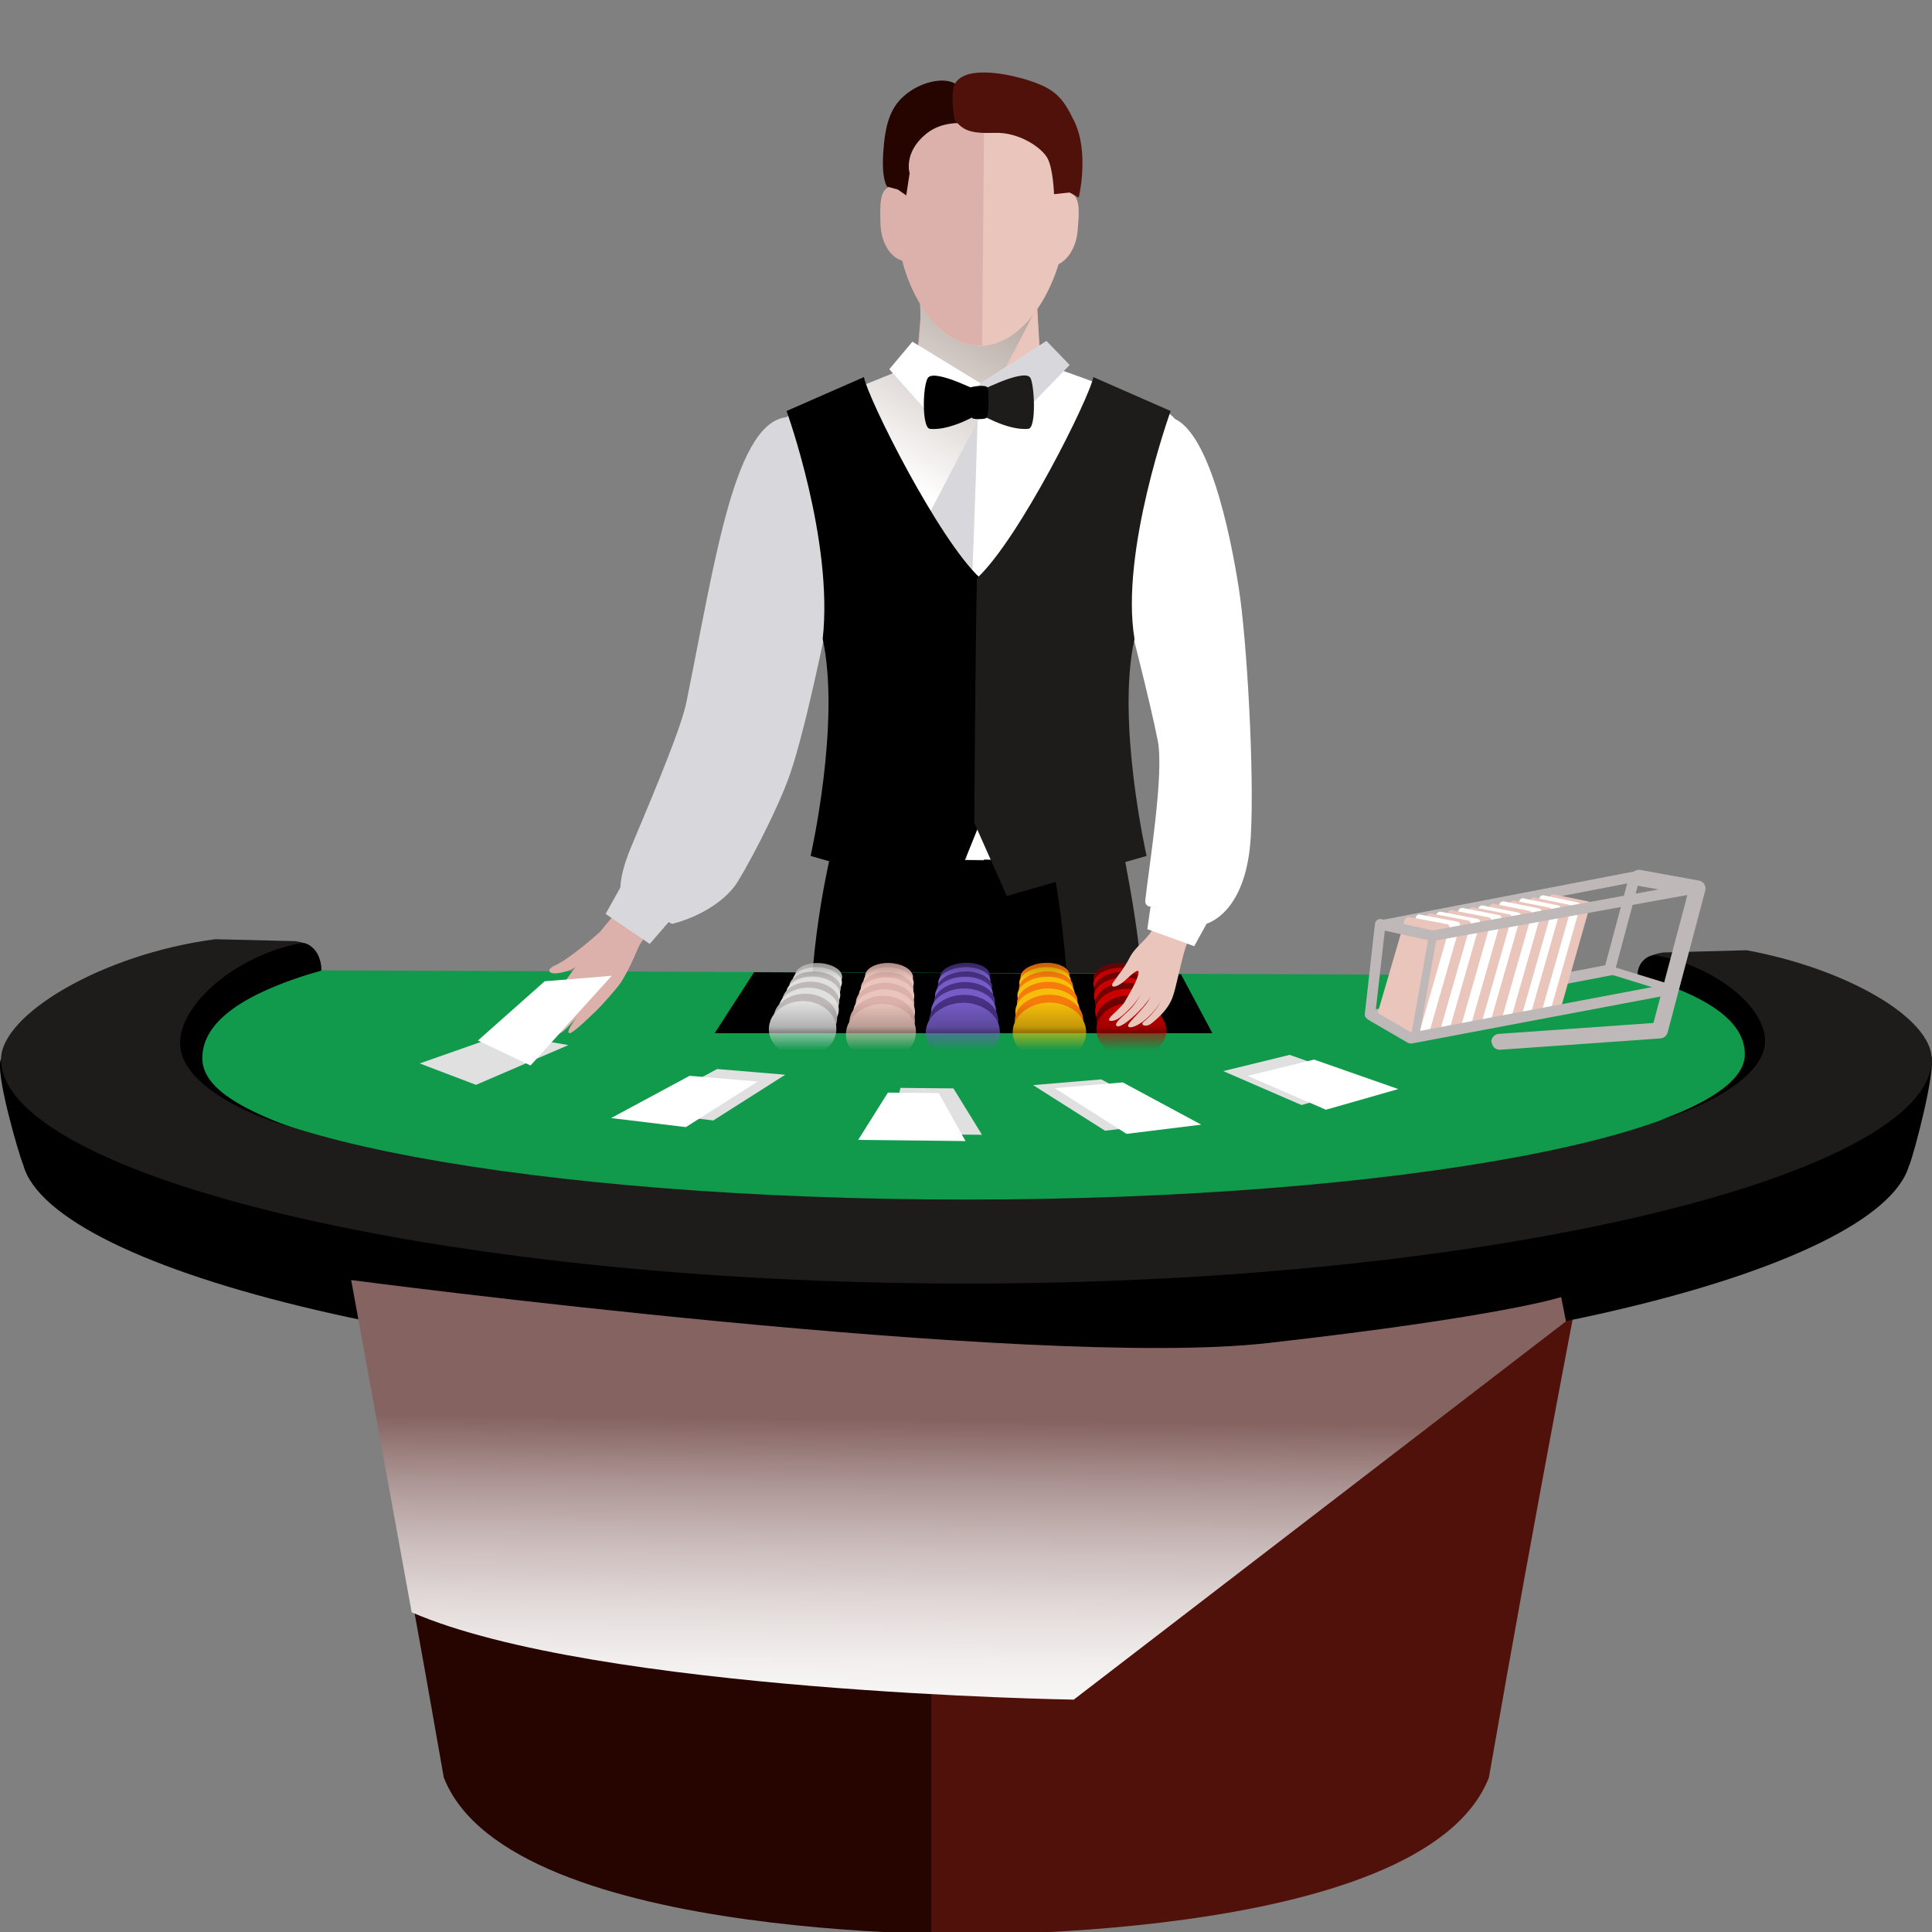<svg width="80" height="80" viewBox="0 0 80 80" fill="none" xmlns="http://www.w3.org/2000/svg">
<rect x="0" y="0" width="80" height="80" fill="#808080" stroke="none"/>
<g id="Frame" clip-path="url(#clip0_2159_751)">
<g id="Group">
<g id="Layer 1">
<g id="Group_2">
<g id="Group_3">
<path id="Vector" d="M46.362 34.318C46.454 35.399 47.632 39.677 47.428 45.063C47.202 50.885 46.906 58.348 46.906 59.575C46.906 60.802 46.459 74.124 46.459 74.124L41.644 74.237C41.644 74.237 40.191 45.693 40.191 44.574C40.191 43.454 39.965 35.394 39.965 35.394L46.368 34.312L46.362 34.318Z" fill="#1E1B1B"/>
<path id="Vector_2" d="M43.324 34.765L40.386 35.362L34.596 34.539C34.295 35.734 33.401 39.462 33.552 43.939C33.617 46.032 34.074 56.401 34.074 56.401L34.483 74.351L39.821 74.238L40.192 57.671L40.375 48.593C40.762 56.697 41.655 74.286 41.655 74.286L44.028 74.232C44.152 67.641 45.454 42.115 43.324 34.765Z" fill="black"/>
</g>
<g id="Group_4">
<path id="Vector_3" d="M38.265 11.492L37.824 16.437C37.824 16.437 38.798 22.453 40.305 23.002C41.811 23.55 43.296 19.622 43.264 18.578C43.232 17.535 42.898 11.799 42.898 11.799L38.26 11.498L38.265 11.492Z" fill="#DDB1AB"/>
<path id="Vector_4" d="M43.282 19.029C43.249 17.985 42.916 12.244 42.916 12.244L40.893 12.109L40.059 23.565C41.56 24.06 43.309 20.057 43.276 19.024L43.282 19.029Z" fill="#EAC5BB"/>
</g>
<path id="Vector_5" d="M40.619 15.93C40.485 15.693 37.665 15.188 37.665 15.188C37.665 15.188 36.127 15.79 33.447 16.861C31.531 17.625 32.086 17.862 31.973 18.868C31.86 19.874 34.265 25.029 34.491 26.148C34.711 27.267 34.851 31.518 34.593 34.542C34.496 35.656 36.944 35.569 40.748 35.623C40.748 31.48 40.689 25.325 40.469 23.086C40.442 22.796 41.658 17.749 40.619 15.925V15.93Z" fill="#D8D7DB"/>
<g id="Group_5">
<path id="Vector_6" d="M40.518 16.007C40.518 15.738 42.918 14.984 42.918 14.984C42.918 14.984 44.225 15.388 46.803 16.389C48.729 17.137 48.799 17.255 48.912 18.261C49.025 19.267 46.964 24.427 46.738 25.547C46.512 26.666 44.812 27.651 46.383 34.914C46.62 36.007 42.148 35.566 40.039 35.587C40.039 31.444 40.104 26.327 40.27 23.518C40.297 23.082 40.513 16.911 40.513 16.007H40.518Z" fill="white"/>
<path id="Vector_7" d="M48.375 17.263C50.032 17.516 50.958 22.197 51.291 24.323C51.63 26.448 51.948 32.038 51.791 34.664C51.598 37.936 49.876 38.275 49.876 38.275L47.643 37.543C47.643 37.543 47.39 37.554 47.428 37.242C47.573 35.902 48.213 32.028 47.939 30.661C47.605 28.982 46.782 25.813 46.669 25.361C46.556 24.915 48.38 17.258 48.38 17.258L48.375 17.263Z" fill="white"/>
</g>
<g id="Group_6" style="mix-blend-mode:multiply">
<path id="Vector_8" d="M37.9 14.989C38.233 13.993 38.174 11.679 37.749 10.619C37.399 9.726 41.72 11.986 42.898 12.809L37.663 22.828C36.931 22.581 34.37 16.845 34.117 16.538C35.355 16.205 37.867 15.096 37.9 14.999V14.989Z" fill="url(#paint0_linear_2159_751)"/>
</g>
<g id="Group_7">
<path id="Vector_9" d="M44.202 7.951C44.229 5.82 43.852 4.023 40.812 3.948C37.008 3.856 37.272 6.197 37.159 8.791C37.04 11.384 38.563 14.23 40.495 14.322C41.969 14.386 43.255 12.831 43.836 10.937C44.245 10.733 44.568 10.206 44.622 9.56C44.697 8.715 44.751 8.037 44.197 7.951H44.202Z" fill="#EAC5BB"/>
<path id="Vector_10" d="M37.181 7.722C37.122 7.711 37.062 7.7 37.009 7.706C36.411 7.722 36.433 8.427 36.46 9.293C36.481 10.041 36.869 10.66 37.358 10.794C37.837 12.661 39.042 14.243 40.474 14.308C40.538 14.308 40.603 14.308 40.667 14.303L40.759 3.939C37.514 3.875 37.261 5.597 37.181 7.727V7.722Z" fill="#DDB1AB"/>
<path id="Vector_11" d="M39.544 3.459C39.049 3.174 38.075 3.4 37.424 3.981C36.848 4.492 36.649 5.191 36.574 6.311C36.498 7.435 36.73 7.726 36.73 7.726L37.182 7.85L37.526 8.092L37.666 7.172C37.666 7.172 37.397 6.321 38.344 5.547C39.291 4.772 40.658 5.224 40.658 5.224L39.549 3.459H39.544Z" fill="#260500"/>
<path id="Vector_12" d="M39.539 4.973C39.889 5.409 40.19 5.533 41.197 5.501C42.203 5.469 43.139 6.114 43.376 6.555C43.612 6.997 43.645 8.04 43.645 8.04L44.296 7.971L44.667 8.18C44.667 8.18 45.119 6.335 44.484 5.022C44.005 4.032 43.693 3.666 42.488 3.295C41.944 3.128 40.024 2.644 39.545 3.462C39.319 3.849 39.534 4.973 39.534 4.973H39.539Z" fill="#4F1109"/>
</g>
<g id="Group_8">
<path id="Vector_13" d="M14.438 52.219L41.47 52.047V80.102C41.47 80.102 21.115 80.613 18.376 73.602C16.321 61.797 14.438 52.219 14.438 52.219Z" fill="#260500"/>
<path id="Vector_14" d="M65.591 52.219L38.559 52.047V80.102C38.559 80.102 58.919 80.613 61.653 73.602C63.708 61.797 65.586 52.219 65.586 52.219H65.591Z" fill="#4F1109"/>
</g>
<g id="Group_9">
<path id="Vector_15" d="M79.957 43.698C79.865 43.515 0.134 43.676 0.038 43.859C-0.215 44.37 0.764 47.76 0.958 48.223C2.125 52.624 19.16 56.972 40.011 56.972C60.861 56.972 77.805 52.646 79.053 48.255H79.058C79.241 47.825 80.21 44.209 79.951 43.692L79.957 43.698Z" fill="black"/>
<path id="Vector_16" d="M72.322 39.348L68.867 39.44C67.436 39.655 67.888 40.693 67.888 40.693C67.888 40.693 13.29 42.028 13.296 40.193C13.296 39.445 12.978 39.074 12.225 38.971L8.916 38.891C4.235 39.504 0.043 42.011 0.043 43.862C0.043 48.597 17.939 53.149 40.016 53.149C62.093 53.149 79.989 48.603 79.989 43.862C79.989 42.146 76.449 40.107 72.327 39.348H72.322Z" fill="#1E1B1B"/>
<path id="Vector_17" d="M67.921 40.4C71.181 41.337 72.268 42.456 72.268 43.661C72.268 46.981 57.827 49.671 40.011 49.671C22.196 49.671 7.754 46.981 7.754 43.661C7.754 42.364 9.589 41.164 13.344 40.18L67.921 40.4Z" fill="#11994C"/>
<path id="Vector_18" d="M68.607 39.56C68.15 39.501 67.849 39.947 67.816 40.254V40.394C71.082 41.336 72.25 42.46 72.25 43.66C72.25 44.639 70.986 45.565 68.753 46.383L69.388 46.178C69.388 46.178 72.417 45.156 72.998 43.596C73.563 42.084 71.341 40.098 68.613 39.565L68.607 39.56Z" fill="black"/>
<path id="Vector_19" d="M7.555 43.749C8.201 45.482 11.429 46.477 11.429 46.477L12.134 46.708C9.648 45.799 8.378 44.911 8.378 43.819C8.378 42.485 9.68 41.231 13.302 40.187V40.031C13.275 39.692 12.957 38.982 12.451 39.052C9.417 39.644 6.926 42.065 7.555 43.744V43.749Z" fill="black"/>
</g>
<g id="Group_10">
<path id="Vector_20" d="M56.666 42.074C56.644 41.956 56.719 41.843 56.838 41.816L66.469 39.97L67.379 36.58L57.29 38.528C57.171 38.55 57.053 38.474 57.031 38.356C57.005 38.237 57.085 38.119 57.204 38.098L67.642 36.091C67.718 36.074 67.793 36.101 67.847 36.155C67.9 36.209 67.916 36.29 67.9 36.365L66.862 40.234C66.84 40.314 66.77 40.379 66.69 40.39L56.918 42.262C56.918 42.262 56.892 42.268 56.875 42.268C56.773 42.268 56.682 42.192 56.66 42.09L56.666 42.074Z" fill="#BFB8B8"/>
<g id="Group_11">
<path id="Vector_21" d="M64.628 41.775C64.606 41.855 64.537 41.888 64.472 41.844L63.191 41.016C63.127 40.973 63.094 40.876 63.116 40.795L64.165 37.153C64.192 37.072 64.267 37.018 64.337 37.034L65.758 37.325C65.828 37.335 65.86 37.416 65.839 37.497L64.623 41.775H64.628Z" fill="#EAC5BB"/>
<path id="Vector_22" d="M64.208 41.824C64.186 41.905 64.116 41.937 64.052 41.894L62.766 41.066C62.701 41.023 62.669 40.92 62.69 40.845L63.745 37.191C63.766 37.111 63.842 37.057 63.912 37.073L65.343 37.369C65.413 37.385 65.451 37.461 65.429 37.541L64.208 41.83V41.824Z" fill="white"/>
<path id="Vector_23" d="M63.822 41.934C63.8 42.015 63.731 42.047 63.666 42.004L62.369 41.175C62.305 41.133 62.267 41.03 62.294 40.95L63.354 37.285C63.376 37.205 63.456 37.151 63.526 37.167L64.968 37.463C65.038 37.479 65.076 37.554 65.049 37.63L63.822 41.934Z" fill="#EAC5BB"/>
<path id="Vector_24" d="M63.38 41.982C63.358 42.062 63.288 42.095 63.224 42.052L61.916 41.218C61.852 41.175 61.814 41.078 61.841 40.992L62.906 37.317C62.928 37.236 63.008 37.182 63.078 37.198L64.531 37.494C64.601 37.51 64.639 37.586 64.617 37.666L63.385 41.987L63.38 41.982Z" fill="white"/>
<path id="Vector_25" d="M62.996 42.09C62.974 42.171 62.904 42.203 62.84 42.165L61.522 41.331C61.457 41.288 61.419 41.186 61.446 41.105L62.517 37.414C62.539 37.334 62.619 37.28 62.689 37.29L64.153 37.586C64.223 37.602 64.26 37.678 64.239 37.758L63.001 42.09H62.996Z" fill="#EAC5BB"/>
<path id="Vector_26" d="M62.581 42.137C62.559 42.218 62.484 42.25 62.419 42.207L61.096 41.373C61.031 41.33 60.994 41.228 61.02 41.147L62.091 37.445C62.113 37.365 62.194 37.311 62.263 37.322L63.738 37.618C63.808 37.634 63.845 37.709 63.824 37.79L62.581 42.137Z" fill="white"/>
<path id="Vector_27" d="M62.168 42.25C62.146 42.33 62.071 42.363 62.006 42.325L60.672 41.486C60.607 41.443 60.575 41.34 60.596 41.26L61.673 37.547C61.694 37.466 61.775 37.413 61.85 37.423L63.33 37.719C63.4 37.73 63.438 37.811 63.416 37.891L62.168 42.25Z" fill="#EAC5BB"/>
<path id="Vector_28" d="M61.715 42.336C61.694 42.417 61.618 42.449 61.554 42.411L60.208 41.572C60.138 41.529 60.106 41.427 60.128 41.346L61.209 37.617C61.236 37.537 61.311 37.483 61.387 37.494L62.877 37.789C62.947 37.806 62.99 37.881 62.963 37.962L61.71 42.336H61.715Z" fill="white"/>
<path id="Vector_29" d="M61.323 42.419C61.302 42.499 61.227 42.532 61.162 42.494L59.806 41.654C59.736 41.611 59.704 41.509 59.725 41.428L60.812 37.689C60.834 37.608 60.914 37.549 60.99 37.565L62.491 37.861C62.566 37.877 62.604 37.953 62.583 38.033L61.329 42.424L61.323 42.419Z" fill="#EAC5BB"/>
<path id="Vector_30" d="M60.899 42.466C60.878 42.547 60.802 42.579 60.738 42.536L59.376 41.697C59.306 41.654 59.274 41.551 59.296 41.471L60.383 37.72C60.41 37.639 60.49 37.58 60.566 37.596L62.078 37.892C62.147 37.908 62.191 37.984 62.164 38.065L60.904 42.466H60.899Z" fill="white"/>
<path id="Vector_31" d="M60.469 42.576C60.448 42.657 60.373 42.689 60.308 42.651L58.931 41.807C58.866 41.764 58.828 41.661 58.85 41.581L59.947 37.814C59.969 37.728 60.05 37.674 60.125 37.69L61.648 37.986C61.723 37.997 61.761 38.078 61.739 38.158L60.475 42.576H60.469Z" fill="#EAC5BB"/>
<path id="Vector_32" d="M60.006 42.649C59.985 42.73 59.909 42.767 59.84 42.724L58.457 41.88C58.387 41.837 58.349 41.734 58.376 41.654L59.474 37.876C59.495 37.796 59.581 37.736 59.657 37.753L61.19 38.049C61.265 38.065 61.303 38.14 61.282 38.221L60.012 42.654L60.006 42.649Z" fill="white"/>
<path id="Vector_33" d="M59.607 42.746C59.58 42.827 59.51 42.865 59.44 42.822L58.047 41.971C57.977 41.928 57.939 41.826 57.966 41.74L59.069 37.947C59.09 37.866 59.176 37.807 59.252 37.823L60.796 38.119C60.871 38.135 60.909 38.21 60.888 38.291L59.612 42.741L59.607 42.746Z" fill="#EAC5BB"/>
<path id="Vector_34" d="M59.167 42.804C59.14 42.885 59.065 42.922 59 42.88L57.596 42.029C57.526 41.986 57.488 41.884 57.51 41.798L58.618 37.994C58.645 37.908 58.726 37.854 58.801 37.87L60.356 38.166C60.432 38.182 60.475 38.258 60.448 38.343L59.167 42.804Z" fill="white"/>
<path id="Vector_35" d="M58.73 42.916C58.709 42.997 58.628 43.035 58.558 42.992L57.143 42.142C57.073 42.099 57.035 41.996 57.057 41.91L58.171 38.095C58.192 38.009 58.278 37.956 58.354 37.972L59.919 38.267C59.995 38.278 60.038 38.359 60.011 38.445L58.725 42.922L58.73 42.916Z" fill="#EAC5BB"/>
</g>
<path id="Vector_36" d="M61.755 43.161C61.739 42.978 61.879 42.822 62.062 42.811L68.465 42.359L69.875 37.048L67.803 36.672C67.626 36.639 67.502 36.467 67.539 36.29C67.572 36.112 67.744 35.989 67.921 36.021L70.348 36.462C70.44 36.478 70.52 36.532 70.569 36.607C70.617 36.688 70.633 36.779 70.612 36.871L69.051 42.757C69.014 42.892 68.895 42.989 68.755 42.999L62.121 43.468C62.121 43.468 62.105 43.468 62.099 43.468C61.927 43.468 61.782 43.333 61.771 43.161H61.755Z" fill="#BFB8B8"/>
<path id="Vector_37" d="M58.295 43.18L56.659 42.228C56.659 42.228 56.616 42.195 56.594 42.174C56.535 42.131 56.503 42.055 56.514 41.98L56.934 38.251C56.939 38.192 56.977 38.133 57.025 38.095C57.073 38.058 57.138 38.047 57.197 38.058L59.322 38.526L70.132 36.567C70.202 36.551 70.278 36.578 70.331 36.632C70.38 36.685 70.401 36.761 70.385 36.836L69.411 41.006C69.39 41.092 69.325 41.157 69.239 41.173L58.44 43.212L58.289 43.185L58.295 43.18ZM58.445 42.755L69.019 40.759L69.879 37.057L59.36 38.962H59.274L57.342 38.536L56.96 41.894L58.44 42.755H58.445Z" fill="#BFB8B8"/>
<path id="Vector_38" d="M58.579 43.002C58.487 42.986 58.428 42.9 58.444 42.809L59.176 38.676C59.192 38.585 59.278 38.526 59.37 38.542C59.461 38.558 59.52 38.644 59.504 38.735L58.772 42.862C58.756 42.943 58.686 42.997 58.611 42.997C58.611 42.997 58.595 42.997 58.584 42.997L58.579 43.002Z" fill="#BFB8B8"/>
<path id="Vector_39" d="M69.154 41.108L66.599 40.317C66.513 40.29 66.464 40.199 66.486 40.107C66.513 40.021 66.609 39.973 66.695 40L69.246 40.785C69.332 40.812 69.386 40.904 69.353 40.995C69.332 41.065 69.267 41.113 69.197 41.113C69.197 41.113 69.165 41.113 69.149 41.108H69.154Z" fill="#BFB8B8"/>
</g>
<path id="Vector_40" d="M31.224 40.258L29.594 42.781H50.202L48.9 40.339L31.224 40.258Z" fill="black"/>
<g id="Clip path group">
<mask id="mask0_2159_751" style="mask-type:luminance" maskUnits="userSpaceOnUse" x="29" y="39" width="22" height="4">
<g id="clippath">
<path id="Vector_41" d="M29.595 42.783H50.203C50.203 42.783 48.401 39.382 48.309 39.323C48.218 39.264 31.387 39.323 31.387 39.323L29.59 42.783H29.595Z" fill="white"/>
</g>
</mask>
<g mask="url(#mask0_2159_751)">
<g id="Group_12">
<g id="Group_13">
<g id="Group_14">
<path id="Vector_42" d="M47.32 40.323C47.395 40.651 46.949 40.979 46.319 41.017C45.69 41.054 45.232 40.78 45.281 40.447C45.324 40.151 45.765 39.903 46.271 39.871C46.782 39.839 47.25 40.027 47.32 40.317V40.323Z" fill="#720000"/>
<path id="Vector_43" d="M47.407 40.558C47.494 40.918 47.031 41.279 46.369 41.317C45.713 41.354 45.228 41.053 45.277 40.692C45.32 40.37 45.777 40.106 46.31 40.074C46.843 40.041 47.332 40.246 47.407 40.563V40.558Z" fill="#CC0000"/>
<path id="Vector_44" d="M47.53 40.783C47.632 41.176 47.154 41.564 46.454 41.601C45.765 41.639 45.26 41.311 45.308 40.913C45.351 40.563 45.824 40.283 46.373 40.245C46.928 40.213 47.444 40.434 47.53 40.778V40.783Z" fill="#720000"/>
<path id="Vector_45" d="M47.638 41.059C47.751 41.489 47.25 41.92 46.518 41.958C45.792 41.995 45.259 41.629 45.308 41.194C45.351 40.812 45.846 40.51 46.422 40.472C46.997 40.435 47.541 40.682 47.638 41.059Z" fill="#CC0000"/>
<path id="Vector_46" d="M47.785 41.337C47.914 41.81 47.403 42.278 46.628 42.316C45.864 42.354 45.294 41.945 45.347 41.471C45.396 41.057 45.907 40.729 46.504 40.691C47.107 40.653 47.677 40.922 47.785 41.337Z" fill="#720000"/>
<path id="Vector_47" d="M47.918 41.664C48.063 42.191 47.525 42.713 46.707 42.751C45.895 42.789 45.297 42.331 45.351 41.799C45.399 41.341 45.932 40.981 46.556 40.949C47.186 40.911 47.788 41.207 47.918 41.664Z" fill="#CC0000"/>
<path id="Vector_48" d="M48.097 42.007C48.264 42.588 47.71 43.169 46.844 43.207C45.983 43.25 45.348 42.728 45.402 42.147C45.45 41.647 46.004 41.259 46.655 41.222C47.312 41.184 47.952 41.512 48.097 42.013V42.007Z" fill="#720000"/>
<path id="Vector_49" d="M48.258 42.416C48.452 43.073 47.877 43.724 46.946 43.767C46.031 43.805 45.348 43.213 45.401 42.556C45.45 41.997 46.036 41.572 46.72 41.534C47.414 41.496 48.092 41.857 48.253 42.416H48.258Z" fill="#CC0000"/>
</g>
<g id="Group_15">
<path id="Vector_50" d="M32.933 40.297C32.836 40.604 33.218 40.922 33.815 40.965C34.423 41.008 34.902 40.749 34.87 40.421C34.843 40.136 34.423 39.905 33.939 39.878C33.466 39.851 33.024 40.028 32.938 40.297H32.933Z" fill="#BFB8B8"/>
<path id="Vector_51" d="M32.838 40.512C32.73 40.851 33.123 41.201 33.747 41.249C34.388 41.303 34.893 41.013 34.861 40.647C34.834 40.329 34.393 40.082 33.887 40.049C33.392 40.023 32.935 40.211 32.838 40.507V40.512Z" fill="#E0E0E0"/>
<path id="Vector_52" d="M32.702 40.73C32.578 41.096 32.987 41.483 33.638 41.537C34.311 41.596 34.843 41.274 34.811 40.881C34.784 40.536 34.332 40.262 33.805 40.23C33.294 40.197 32.809 40.407 32.702 40.73Z" fill="#BFB8B8"/>
<path id="Vector_53" d="M32.581 40.989C32.442 41.398 32.861 41.829 33.55 41.893C34.266 41.958 34.825 41.603 34.793 41.162C34.766 40.779 34.293 40.478 33.744 40.441C33.211 40.408 32.7 40.634 32.576 40.984L32.581 40.989Z" fill="#E0E0E0"/>
<path id="Vector_54" d="M32.427 41.244C32.271 41.691 32.696 42.175 33.428 42.25C34.175 42.326 34.778 41.927 34.751 41.438C34.724 41.018 34.235 40.69 33.664 40.652C33.11 40.614 32.567 40.862 32.432 41.249L32.427 41.244Z" fill="#BFB8B8"/>
<path id="Vector_55" d="M32.283 41.554C32.1 42.06 32.542 42.603 33.316 42.695C34.118 42.786 34.758 42.334 34.732 41.78C34.705 41.312 34.194 40.946 33.591 40.903C33.004 40.86 32.434 41.129 32.278 41.559L32.283 41.554Z" fill="#E0E0E0"/>
<path id="Vector_56" d="M32.087 41.88C31.877 42.44 32.323 43.058 33.147 43.16C33.997 43.263 34.685 42.752 34.664 42.133C34.642 41.611 34.104 41.202 33.48 41.154C32.867 41.105 32.264 41.406 32.087 41.88Z" fill="#BFB8B8"/>
<path id="Vector_57" d="M31.9 42.272C31.658 42.913 32.12 43.623 32.998 43.741C33.912 43.865 34.66 43.279 34.633 42.563C34.612 41.971 34.047 41.519 33.39 41.46C32.75 41.401 32.099 41.734 31.895 42.272H31.9Z" fill="#E0E0E0"/>
</g>
<g id="Group_16">
<path id="Vector_58" d="M44.284 40.352C44.316 40.68 43.816 40.976 43.181 40.97C42.557 40.97 42.164 40.669 42.272 40.357C42.368 40.083 42.831 39.873 43.321 39.867C43.827 39.862 44.257 40.066 44.284 40.352Z" fill="#F77B0B"/>
<path id="Vector_59" d="M44.342 40.585C44.374 40.945 43.852 41.274 43.18 41.263C42.523 41.258 42.109 40.924 42.227 40.58C42.329 40.273 42.819 40.052 43.33 40.047C43.852 40.047 44.309 40.267 44.342 40.585Z" fill="#F7BF0B"/>
<path id="Vector_60" d="M44.435 40.818C44.478 41.217 43.929 41.583 43.218 41.566C42.524 41.55 42.089 41.19 42.212 40.802C42.32 40.469 42.826 40.232 43.364 40.227C43.913 40.227 44.392 40.469 44.429 40.813L44.435 40.818Z" fill="#F77B0B"/>
<path id="Vector_61" d="M44.498 41.096C44.552 41.543 43.971 41.952 43.212 41.936C42.475 41.914 42.018 41.5 42.152 41.075C42.271 40.709 42.803 40.445 43.368 40.445C43.944 40.445 44.45 40.72 44.498 41.102V41.096Z" fill="#F7BF0B"/>
<path id="Vector_62" d="M44.614 41.393C44.684 41.894 44.071 42.351 43.264 42.324C42.478 42.297 41.994 41.829 42.139 41.35C42.263 40.941 42.822 40.656 43.414 40.656C44.017 40.656 44.56 40.963 44.614 41.388V41.393Z" fill="#F77B0B"/>
<path id="Vector_63" d="M44.704 41.753C44.785 42.323 44.139 42.845 43.267 42.808C42.422 42.77 41.911 42.232 42.073 41.694C42.212 41.236 42.799 40.924 43.423 40.93C44.058 40.93 44.634 41.274 44.698 41.753H44.704Z" fill="#F7BF0B"/>
<path id="Vector_64" d="M44.844 42.118C44.946 42.764 44.263 43.361 43.327 43.313C42.422 43.27 41.879 42.646 42.051 42.038C42.197 41.532 42.821 41.182 43.477 41.188C44.15 41.198 44.763 41.58 44.844 42.118Z" fill="#F77B0B"/>
<path id="Vector_65" d="M44.962 42.576C45.086 43.329 44.349 44.018 43.337 43.954C42.358 43.894 41.777 43.163 41.971 42.468C42.138 41.893 42.799 41.5 43.493 41.516C44.209 41.532 44.865 41.963 44.962 42.581V42.576Z" fill="#F7BF0B"/>
</g>
<g id="Group_17">
<path id="Vector_66" d="M35.824 40.37C35.775 40.709 36.249 41.022 36.868 41.022C37.47 41.022 37.874 40.72 37.798 40.392C37.728 40.101 37.287 39.881 36.803 39.875C36.308 39.865 35.867 40.075 35.824 40.376V40.37Z" fill="#DDB1AB"/>
<path id="Vector_67" d="M35.758 40.604C35.704 40.98 36.194 41.319 36.85 41.314C37.485 41.309 37.91 40.975 37.824 40.615C37.749 40.297 37.291 40.06 36.786 40.055C36.269 40.044 35.806 40.276 35.758 40.604Z" fill="#EAC5BB"/>
<path id="Vector_68" d="M35.65 40.853C35.586 41.262 36.097 41.638 36.785 41.627C37.453 41.617 37.899 41.251 37.813 40.858C37.732 40.514 37.259 40.261 36.732 40.25C36.194 40.245 35.709 40.492 35.65 40.853Z" fill="#DDB1AB"/>
<path id="Vector_69" d="M35.569 41.141C35.494 41.599 36.032 42.013 36.764 41.997C37.474 41.981 37.942 41.566 37.846 41.131C37.76 40.754 37.264 40.474 36.71 40.469C36.145 40.469 35.634 40.743 35.569 41.141Z" fill="#EAC5BB"/>
<path id="Vector_70" d="M35.447 41.438C35.356 41.949 35.915 42.406 36.696 42.385C37.449 42.363 37.944 41.895 37.842 41.411C37.756 40.997 37.234 40.695 36.658 40.695C36.066 40.695 35.523 41.002 35.447 41.438Z" fill="#DDB1AB"/>
<path id="Vector_71" d="M35.341 41.803C35.233 42.379 35.83 42.895 36.659 42.863C37.461 42.831 37.988 42.298 37.875 41.76C37.778 41.297 37.235 40.969 36.627 40.969C36.008 40.969 35.427 41.313 35.341 41.803Z" fill="#EAC5BB"/>
<path id="Vector_72" d="M35.185 42.171C35.056 42.816 35.68 43.397 36.568 43.354C37.423 43.311 37.988 42.703 37.87 42.101C37.768 41.59 37.197 41.234 36.562 41.234C35.911 41.24 35.292 41.627 35.185 42.171Z" fill="#DDB1AB"/>
<path id="Vector_73" d="M35.049 42.63C34.898 43.373 35.56 44.04 36.518 43.981C37.438 43.922 38.04 43.217 37.911 42.534C37.798 41.958 37.19 41.56 36.523 41.571C35.834 41.581 35.172 42.017 35.049 42.63Z" fill="#EAC5BB"/>
</g>
<g id="Group_18">
<path id="Vector_74" d="M40.986 40.395C40.975 40.728 40.426 41.003 39.786 40.965C39.167 40.928 38.817 40.621 38.962 40.314C39.092 40.045 39.57 39.857 40.066 39.868C40.577 39.878 40.991 40.099 40.986 40.395Z" fill="#483082"/>
<path id="Vector_75" d="M41.013 40.629C41.002 41 40.426 41.301 39.748 41.258C39.097 41.215 38.731 40.871 38.887 40.532C39.027 40.236 39.533 40.032 40.05 40.048C40.582 40.064 41.023 40.306 41.013 40.629Z" fill="#755CC6"/>
<path id="Vector_76" d="M41.077 40.873C41.077 41.282 40.464 41.621 39.748 41.562C39.059 41.508 38.678 41.126 38.85 40.749C38.995 40.426 39.522 40.211 40.066 40.227C40.625 40.249 41.083 40.518 41.083 40.868L41.077 40.873Z" fill="#483082"/>
<path id="Vector_77" d="M41.115 41.163C41.115 41.626 40.469 42.002 39.705 41.932C38.973 41.868 38.58 41.432 38.763 41.018C38.925 40.657 39.484 40.42 40.044 40.447C40.63 40.474 41.115 40.77 41.115 41.168V41.163Z" fill="#755CC6"/>
<path id="Vector_78" d="M41.198 41.468C41.203 41.985 40.52 42.405 39.708 42.324C38.933 42.243 38.519 41.748 38.718 41.291C38.89 40.898 39.476 40.634 40.063 40.667C40.676 40.699 41.193 41.033 41.198 41.468Z" fill="#483082"/>
<path id="Vector_79" d="M41.244 41.837C41.255 42.423 40.523 42.902 39.652 42.806C38.823 42.709 38.387 42.144 38.608 41.622C38.796 41.181 39.42 40.895 40.039 40.933C40.685 40.971 41.233 41.347 41.244 41.837Z" fill="#755CC6"/>
<path id="Vector_80" d="M41.34 42.222C41.362 42.889 40.582 43.438 39.64 43.314C38.752 43.201 38.295 42.544 38.537 41.963C38.742 41.468 39.398 41.156 40.049 41.199C40.732 41.242 41.313 41.662 41.335 42.222H41.34Z" fill="#483082"/>
<path id="Vector_81" d="M41.406 42.701C41.438 43.476 40.594 44.116 39.571 43.965C38.608 43.82 38.135 43.056 38.409 42.383C38.641 41.824 39.335 41.48 40.029 41.528C40.75 41.582 41.379 42.061 41.401 42.696L41.406 42.701Z" fill="#755CC6"/>
</g>
</g>
</g>
</g>
</g>
<path id="Vector_82" d="M17.379 44.034L19.709 44.922L23.534 43.275L20.86 42.812L17.379 44.034Z" fill="#E0E0E0"/>
<g id="Group_19">
<path id="Vector_83" d="M26.445 46.014L29.534 46.396L32.515 44.502L29.695 44.266L26.445 46.014Z" fill="#E0E0E0"/>
<path id="Vector_84" d="M25.305 46.296L28.399 46.672L31.374 44.784L28.555 44.547L25.305 46.296Z" fill="white"/>
</g>
<g id="Group_20">
<path id="Vector_85" d="M36.891 46.952L40.663 46.989L39.479 45.068L37.283 45.047L36.891 46.952Z" fill="#E0E0E0"/>
<path id="Vector_86" d="M35.535 47.201L39.98 47.249L38.871 45.264L36.767 45.242L35.535 47.201Z" fill="white"/>
</g>
<g id="Group_21">
<path id="Vector_87" d="M48.847 46.444L45.758 46.821L42.777 44.932L45.602 44.695L48.847 46.444Z" fill="#E0E0E0"/>
<path id="Vector_88" d="M49.741 46.569L46.647 46.951L43.672 45.057L46.491 44.82L49.741 46.569Z" fill="white"/>
</g>
<g id="Group_22">
<path id="Vector_89" d="M56.883 44.907L53.892 45.757L50.652 44.352L53.402 43.68L56.883 44.907Z" fill="#E0E0E0"/>
<path id="Vector_90" d="M57.9 45.096L54.903 45.952L51.664 44.548L54.414 43.875L57.9 45.096Z" fill="white"/>
</g>
<path id="Vector_91" style="mix-blend-mode:multiply" d="M64.844 54.715L44.462 70.378C44.462 70.378 24.682 70.076 17.047 66.762C14.437 52.401 14.54 53.004 14.54 53.004C14.54 53.004 42.756 56.716 52.495 55.613C62.234 54.51 64.644 53.709 64.644 53.709L64.844 54.715Z" fill="url(#paint1_linear_2159_751)"/>
<path id="Vector_92" d="M24.81 38.618C24.212 39.15 23.395 39.801 22.986 39.974C22.577 40.151 22.674 40.436 23.395 40.237C23.938 40.092 23.965 39.855 23.965 39.855C23.965 39.855 23.12 41.007 22.711 41.626C22.302 42.244 22.329 42.309 22.464 42.309C22.598 42.309 23.481 41.426 23.481 41.426C23.481 41.426 22.437 42.589 22.652 42.782C22.77 42.885 23.771 41.749 23.771 41.749C23.771 41.749 22.83 42.712 23.034 42.815C23.265 42.928 24.046 41.927 24.046 41.927C24.046 41.927 23.357 42.734 23.583 42.782C23.718 42.809 24.573 41.959 24.702 41.841C24.89 41.663 25.579 40.888 25.714 40.678C26.144 39.99 26.397 39.274 26.505 39.091C26.612 38.914 27.678 37.38 27.678 37.38L26.645 36.406L24.815 38.623L24.81 38.618Z" fill="#DDB1AB"/>
<path id="Vector_93" d="M32.711 17.266C30.435 17.266 29.633 23.125 28.428 29.049C28.223 30.066 27.287 32.331 26.119 35.108C25.528 36.523 25.716 37.083 25.716 37.083L27.825 38.256C27.825 38.256 29.466 37.901 30.403 36.717C30.736 36.297 32.173 33.617 32.711 32.062C33.378 30.12 34.185 26.047 34.293 25.6C34.406 25.154 32.711 17.271 32.711 17.271V17.266Z" fill="#D8D7DB"/>
<path id="Vector_94" d="M25.078 37.843L25.918 36.336L28.059 37.756L26.902 39.086L25.078 37.843Z" fill="#D8D7DB"/>
<path id="Vector_95" d="M37.782 14.148L40.618 15.881L38.971 17.694L36.824 15.289L37.782 14.148Z" fill="white"/>
<path id="Vector_96" d="M43.331 14.117L40.57 15.877L41.883 17.593L44.294 15.113L43.331 14.117Z" fill="#D8D7DB"/>
<g id="Group_23">
<g id="Group_24">
<path id="Vector_97" d="M40.379 16.291C40.379 16.291 42.359 15.252 42.655 15.629C42.827 15.85 42.929 17.717 42.585 17.755C41.703 17.851 40.47 17.082 40.47 17.082L40.379 16.286V16.291Z" fill="#1E1B1B"/>
<path id="Vector_98" d="M40.706 16.294C40.706 16.294 38.747 15.271 38.435 15.632C38.204 15.901 38.16 17.719 38.505 17.757C39.387 17.854 40.62 17.084 40.62 17.084L40.711 16.288L40.706 16.294Z" fill="black"/>
</g>
<path id="Vector_99" d="M40.156 16.053C40.21 16.015 40.829 15.902 40.893 16.053C40.963 16.203 40.942 17.258 40.84 17.312C40.737 17.371 40.285 17.366 40.258 17.312C40.21 17.22 40.156 16.053 40.156 16.053Z" fill="black"/>
</g>
<path id="Vector_100" d="M35.772 15.609C35.922 16.465 38.85 22.335 40.593 23.944C40.657 27.291 40.593 34.038 40.593 34.038L39.355 37.1L33.566 35.443C33.566 35.443 34.819 29.922 34.066 26.457C34.518 22.389 32.57 17.019 32.57 17.019L35.772 15.615V15.609Z" fill="black"/>
<path id="Vector_101" d="M45.273 15.609C45.122 16.465 42.195 22.335 40.451 23.944C40.381 27.291 40.344 34.071 40.344 34.071L41.689 37.1L47.478 35.443C47.478 35.443 46.214 29.868 46.978 26.457C46.37 22.841 48.474 17.019 48.474 17.019L45.273 15.615V15.609Z" fill="#1E1B1B"/>
<path id="Vector_102" d="M47.776 38.368C47.593 38.852 47.028 39.159 46.785 39.638C46.543 40.117 46.237 40.461 46.091 40.682C45.941 40.903 46.199 40.967 46.672 40.52C47.151 40.074 47.2 40.139 47.103 40.456C47.001 40.773 46.64 41.36 46.565 41.5C46.484 41.64 46.011 42.075 46.011 42.075C46.011 42.075 45.844 42.253 45.968 42.269C46.215 42.301 46.452 42.102 46.845 41.699C47.076 41.462 47.27 41.129 47.27 41.129C47.27 41.129 47.06 41.5 46.866 41.715C46.619 41.995 46.129 42.328 46.226 42.468C46.382 42.694 47.453 41.667 47.657 41.242C47.442 41.753 46.645 42.361 46.715 42.495C46.78 42.614 47.108 42.468 47.35 42.28C47.899 41.855 48.098 41.392 48.098 41.392C48.098 41.392 47.894 41.882 47.356 42.307C47.189 42.441 47.447 42.554 47.673 42.382C48.443 41.774 48.545 41.333 48.615 41.102C48.733 40.72 48.981 39.466 49.153 39.073C49.325 38.675 49.691 38.363 49.691 38.363L47.996 37.766L47.77 38.368H47.776Z" fill="#EAC5BB"/>
<path id="Vector_103" d="M47.642 37.539L47.508 38.475L49.45 39.18L49.983 38.212L47.642 37.539Z" fill="white"/>
<path id="Vector_104" d="M19.789 43.086L21.968 44.119L25.331 40.406L22.555 40.632L19.789 43.086Z" fill="white"/>
</g>
</g>
</g>
</g>
<defs>
<linearGradient id="paint0_linear_2159_751" x1="36.14" y1="19.207" x2="42.715" y2="8.419" gradientUnits="userSpaceOnUse">
<stop stop-color="white"/>
<stop offset="0.64" stop-color="#BAADA6"/>
</linearGradient>
<linearGradient id="paint1_linear_2159_751" x1="39.501" y1="73.466" x2="39.7" y2="53.127" gradientUnits="userSpaceOnUse">
<stop stop-color="white"/>
<stop offset="0.11" stop-color="#FBFAFA"/>
<stop offset="0.23" stop-color="#F2EEEE"/>
<stop offset="0.34" stop-color="#E2DAD9"/>
<stop offset="0.46" stop-color="#CBBDBC"/>
<stop offset="0.58" stop-color="#AE9897"/>
<stop offset="0.7" stop-color="#8B6B69"/>
<stop offset="0.72" stop-color="#856361"/>
</linearGradient>
<clipPath id="clip0_2159_751">
<rect width="80" height="80" fill="white"/>
</clipPath>
</defs>
</svg>
